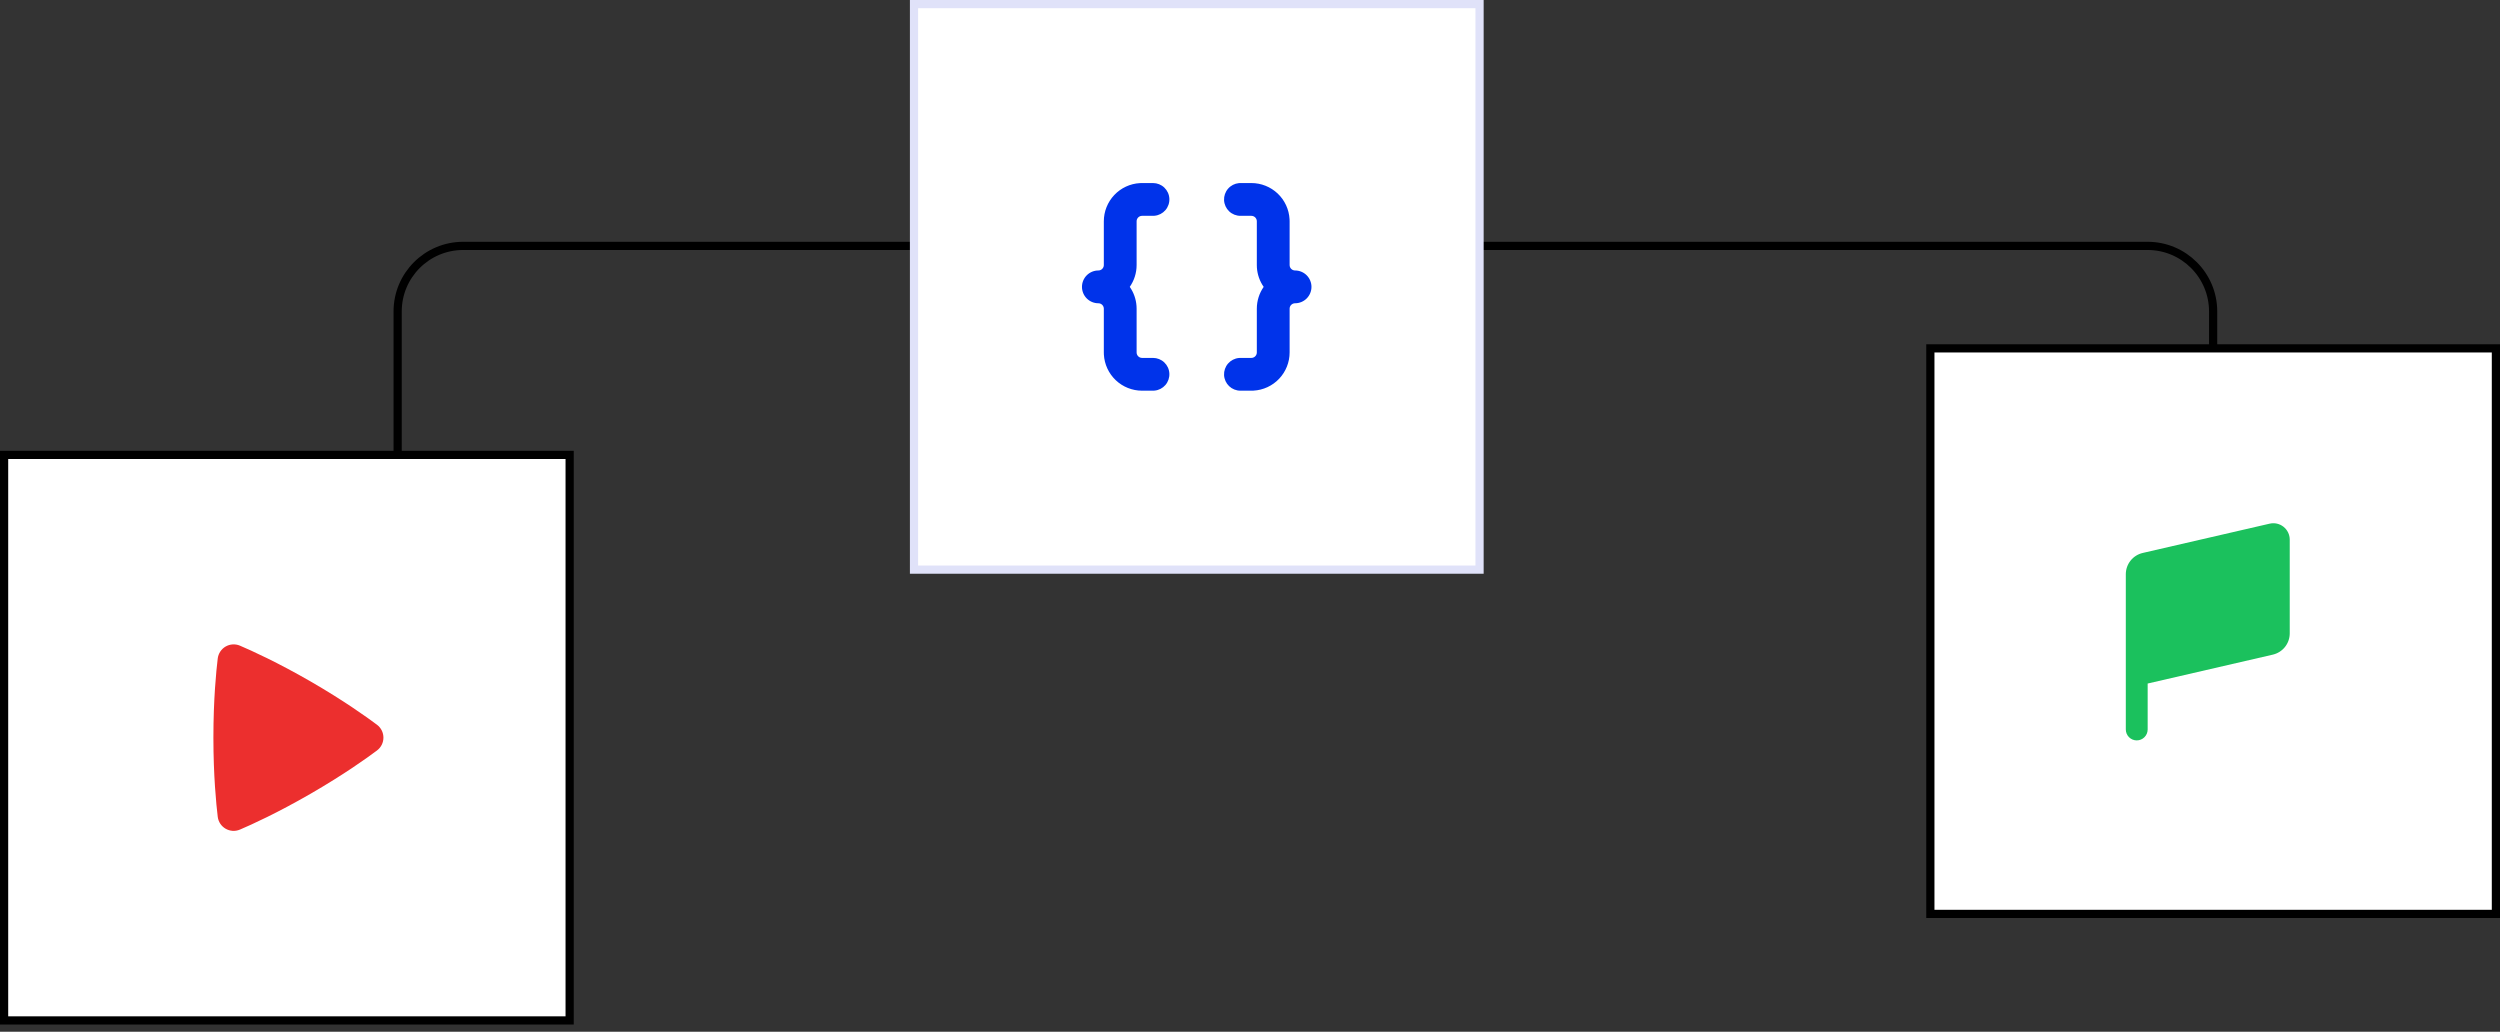 <svg width="189" height="78" viewBox="0 0 189 78" fill="none" xmlns="http://www.w3.org/2000/svg"><rect x="0" y="0" width="189" height="78" fill="#333333" stroke="none"/><path d="M30.062 77.145L30.062 23.546C30.062 20.809 32.282 18.589 35.02 18.589L162.356 18.589C165.094 18.589 167.313 20.809 167.313 23.546L167.313 68.161" stroke="black" stroke-width="0.62"/><rect x="0.31" y="77.145" width="42.755" height="42.755" transform="rotate(-90 0.31 77.145)" fill="white"/><rect x="0.31" y="77.145" width="42.755" height="42.755" transform="rotate(-90 0.31 77.145)" stroke="black" stroke-width="0.62"/><g clip-path="url(#clip0_1422_4927)"><path fill-rule="evenodd" clip-rule="evenodd" d="M16.46 49.786C16.482 49.598 16.548 49.419 16.652 49.261C16.756 49.103 16.895 48.971 17.059 48.877C17.222 48.783 17.406 48.728 17.595 48.717C17.783 48.706 17.972 48.739 18.145 48.814C19.023 49.189 20.989 50.08 23.484 51.52C25.98 52.961 27.736 54.219 28.498 54.79C29.149 55.279 29.151 56.247 28.499 56.737C27.744 57.304 26.01 58.546 23.484 60.005C20.956 61.464 19.013 62.345 18.144 62.715C17.395 63.035 16.558 62.55 16.46 61.743C16.346 60.799 16.133 58.657 16.133 55.764C16.133 52.872 16.345 50.73 16.46 49.786Z" fill="#EC2F2E"/></g><rect x="69.099" y="43.065" width="42.755" height="42.755" transform="rotate(-90 69.099 43.065)" fill="white"/><rect x="69.099" y="43.065" width="42.755" height="42.755" transform="rotate(-90 69.099 43.065)" stroke="#E0E2F9" stroke-width="0.62"/><g clip-path="url(#clip1_1422_4927)"><path d="M87.167 13.839C87.485 13.839 87.791 13.961 88.022 14.181C88.252 14.401 88.389 14.7 88.404 15.018C88.42 15.336 88.312 15.648 88.104 15.889C87.896 16.129 87.603 16.281 87.286 16.311L87.167 16.317H86.341C86.244 16.317 86.151 16.351 86.076 16.413C86.002 16.475 85.952 16.561 85.934 16.656L85.928 16.73V20.035C85.928 20.65 85.736 21.219 85.41 21.688C85.709 22.115 85.885 22.616 85.921 23.137L85.928 23.34V26.645C85.928 26.741 85.962 26.835 86.024 26.909C86.085 26.983 86.171 27.034 86.267 27.051L86.341 27.058H87.167C87.485 27.058 87.791 27.18 88.022 27.4C88.252 27.62 88.389 27.919 88.404 28.237C88.42 28.555 88.312 28.867 88.104 29.108C87.896 29.348 87.603 29.5 87.286 29.53L87.167 29.536H86.341C85.601 29.536 84.89 29.253 84.353 28.745C83.816 28.236 83.494 27.542 83.453 26.803L83.449 26.645V23.34C83.449 23.23 83.406 23.125 83.328 23.048C83.251 22.97 83.146 22.927 83.036 22.927C82.707 22.927 82.392 22.796 82.16 22.564C81.927 22.331 81.797 22.016 81.797 21.688C81.797 21.359 81.927 21.044 82.16 20.811C82.392 20.579 82.707 20.448 83.036 20.448C83.133 20.448 83.227 20.414 83.301 20.352C83.375 20.291 83.425 20.204 83.443 20.109L83.449 20.035V16.73C83.449 15.991 83.733 15.279 84.241 14.742C84.749 14.205 85.444 13.883 86.182 13.843L86.341 13.839H87.167ZM94.603 13.839C95.342 13.839 96.054 14.122 96.591 14.63C97.128 15.139 97.45 15.833 97.49 16.572L97.495 16.73V20.035C97.495 20.145 97.538 20.25 97.615 20.327C97.693 20.405 97.798 20.448 97.908 20.448C98.236 20.448 98.552 20.579 98.784 20.811C99.016 21.044 99.147 21.359 99.147 21.688C99.147 22.016 99.016 22.331 98.784 22.564C98.552 22.796 98.236 22.927 97.908 22.927C97.811 22.927 97.717 22.961 97.643 23.023C97.569 23.084 97.519 23.17 97.501 23.265L97.495 23.34V26.645C97.495 27.384 97.211 28.096 96.703 28.633C96.195 29.17 95.5 29.492 94.761 29.532L94.603 29.536H93.777C93.458 29.536 93.152 29.413 92.922 29.194C92.692 28.974 92.555 28.674 92.539 28.357C92.524 28.039 92.632 27.727 92.84 27.486C93.048 27.246 93.341 27.094 93.658 27.064L93.777 27.058H94.603C94.7 27.058 94.793 27.024 94.867 26.962C94.942 26.9 94.992 26.814 95.009 26.719L95.016 26.645V23.34C95.016 22.725 95.208 22.156 95.534 21.688C95.235 21.26 95.058 20.759 95.022 20.238L95.016 20.035V16.73C95.016 16.634 94.982 16.54 94.92 16.466C94.858 16.391 94.772 16.341 94.677 16.324L94.603 16.317H93.777C93.458 16.317 93.152 16.195 92.922 15.975C92.692 15.755 92.555 15.455 92.539 15.137C92.524 14.82 92.632 14.508 92.84 14.267C93.048 14.027 93.341 13.875 93.658 13.844L93.777 13.839H94.603Z" fill="#0033EA"/></g><rect x="145.935" y="69.09" width="42.755" height="42.755" transform="rotate(-90 145.935 69.09)" fill="white"/><rect x="145.935" y="69.09" width="42.755" height="42.755" transform="rotate(-90 145.935 69.09)" stroke="black" stroke-width="0.62"/><g clip-path="url(#clip2_1422_4927)"><path d="M173.104 40.796C173.104 40.61 173.062 40.426 172.981 40.258C172.9 40.09 172.782 39.943 172.636 39.826C172.49 39.71 172.32 39.629 172.138 39.587C171.957 39.546 171.768 39.547 171.586 39.589L161.992 41.803C161.627 41.887 161.303 42.092 161.07 42.384C160.837 42.677 160.711 43.039 160.711 43.413V55.148C160.711 55.367 160.798 55.577 160.953 55.732C161.108 55.887 161.318 55.974 161.537 55.974C161.756 55.974 161.966 55.887 162.121 55.732C162.276 55.577 162.363 55.367 162.363 55.148V51.675L171.823 49.491C172.187 49.407 172.512 49.202 172.745 48.91C172.977 48.617 173.104 48.255 173.104 47.881V40.796Z" fill="#1BC15D"/></g><defs><clipPath id="clip0_1422_4927"><rect width="19.828" height="19.828" fill="white" transform="translate(11.789 45.853)"/></clipPath><clipPath id="clip1_1422_4927"><rect width="19.828" height="19.828" fill="white" transform="translate(80.547 11.773)"/></clipPath><clipPath id="clip2_1422_4927"><rect width="19.828" height="19.828" fill="white" transform="translate(157.391 37.798)"/></clipPath></defs></svg>